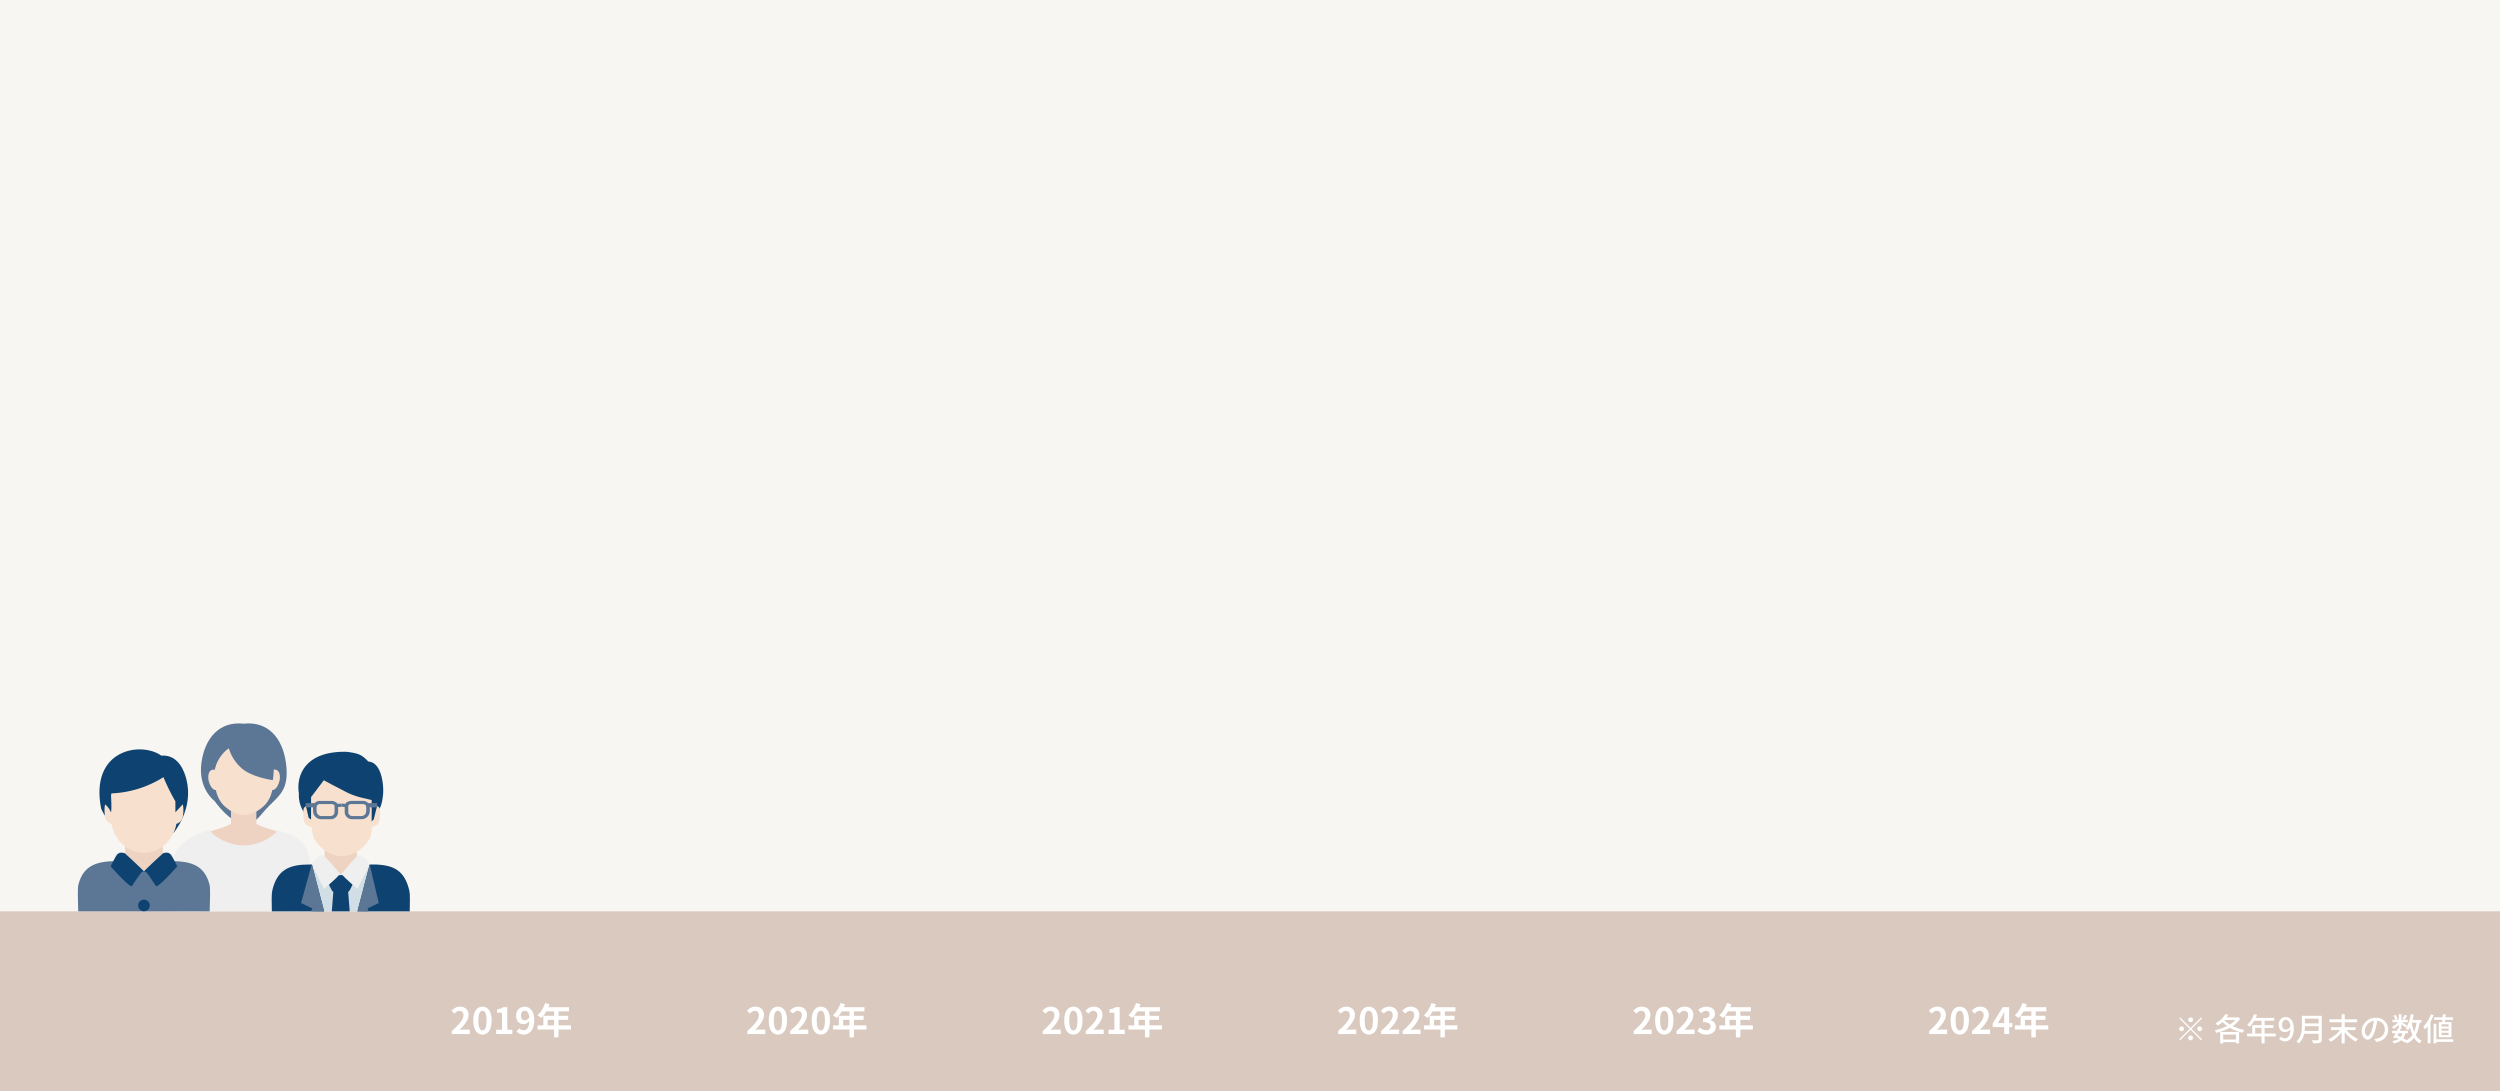<svg xmlns="http://www.w3.org/2000/svg" viewBox="0 0 1100 480"><path fill="#f7f6f2" d="M0 0h1100v480H0Z"/><path fill="#d9c9be" d="M0 401h1100v79H0Z"/><path fill="#5c7695" d="M118.361 354.624c4.745-4.756 8.97-7.5 7.477-18.814s-8.138-18.565-18.616-17.386c-10.48-1.179-17.125 6.075-18.618 17.386s5.834 16.661 5.834 16.661 6.761 9.768 12.784 9.768 6.392-2.859 11.139-7.615Z"/><path fill="#efd3c2" d="M119.569 365.048a38.565 38.565 0 0 1-6.768-2.493v-6.056h-11.163v6.056a38.558 38.558 0 0 1-6.769 2.493 10.06 10.06 0 0 0-4.928 2.851l17.278 6.531 17.278-6.531a10.06 10.06 0 0 0-4.928-2.851Z"/><path fill="#efefef" d="M82.857 401c-1.484-13.152-2.6-26.956-1.05-29.007a17.133 17.133 0 0 1 10.329-6.529 21.6 21.6 0 0 0 15.083 6.529 21.226 21.226 0 0 0 15.084-6.529 17.132 17.132 0 0 1 10.328 6.529c1.551 2.051.434 15.855-1.05 29.007Z"/><path fill="#f7e0ce" d="M120.283 338.662c-1.013-7.351-6.387-10.98-12.883-10.98s-11.871 3.63-12.884 10.98c-1.642-.309-2.873.744-2.873 3.4 0 2.084 1.389 5.58 3.368 5.58a13.234 13.234 0 0 0 3.048 6.342c2.911 3.038 6.469 4.639 9.34 4.639s6.428-1.6 9.34-4.639a13.244 13.244 0 0 0 3.048-6.342c1.979 0 3.368-3.5 3.368-5.58.001-2.657-1.229-3.709-2.872-3.4Z"/><path fill="#5c7695" d="M100.664 329.14a17.231 17.231 0 0 0-6.013 8.648c-1.606 5.583-1-14.426 11.416-14.428 18.1 0 13.958 19.889 13.958 19.889s-9.5-1.244-13.958-5.461a18.569 18.569 0 0 1-5.403-8.648Z"/><path fill="#d1dee5" d="M86.7 401v-16.47L89.366 401Z"/><path fill="#efefef" d="M74.66 401a199.791 199.791 0 0 1 1.124-21.827c1.346-8.059 10.516-12.517 16.351-13.709L87.3 388.759s-.077 6.082 0 12.241Z"/><path fill="#efefef" d="M124.208 401c.177-6.535.421-13.433.421-13.433l-2.326-22.1c7.459 1.963 12.493 4.46 13.838 12.518.516 3.087 1.117 13.418 1.128 23.018Z"/><path fill="#efd3c2" d="M63.337 371.323h-8.3v14.688h16.592v-14.688Z"/><path fill="#5c7695" d="M34.42 401c-.126-5.424-.358-10.033.065-11.7 2.028-8.017 7.378-10.445 16.779-10.386 1.185.008 2.343 0 4.512 0 3.271 0 7.566 4.553 7.566 4.553s4.294-4.554 7.565-4.553c2.169 0 3.326.009 4.511 0 9.4-.059 14.752 2.369 16.78 10.386.422 1.668.191 6.278.065 11.7Z"/><path fill="#0e4371" d="M63.341 395.848a2.561 2.561 0 1 1-2.561 2.561 2.561 2.561 0 0 1 2.561-2.561Z"/><path fill="#0e4371" d="M52.276 362.217s-4.539 1.2-7.785-6.453c-5.084-26.049 17.494-29.682 26.481-23.3 7.766-.546 10.239 7.4 11 10.263 3.491 13.2-5.6 23.746-5.6 23.746Z"/><path fill="#0e4371" d="M54.877 375.399c-2.139-.535-3-.128-3.924 1.448-.91 1.545-2.262 4.354-2.262 4.354s7.433 8.516 9.236 8.763c.663-.791 2.873-4.384 4.181-5.925a1.11 1.11 0 0 1 1.229-.463c0-.494-8.46-8.177-8.46-8.177Z"/><path fill="#f7e0ce" d="M49.494 353.241a2.5 2.5 0 0 0-3.159.756c-.633 1.032-.319 5.3.178 6.317a4.036 4.036 0 0 0 2.669 2.224Z"/><path fill="#f7e0ce" d="M63.337 336.255c-8.089 0-14.646 7.222-14.646 16.129l.042 7.677c.434 8.479 6.8 15.213 14.6 15.213 7.808 0 14.171-6.734 14.6-15.213l.042-7.677c.01-8.908-6.548-16.129-14.638-16.129Z"/><path fill="#0e4371" d="M71.797 375.399c2.139-.535 3-.128 3.924 1.448.91 1.545 2.263 4.354 2.263 4.354s-7.433 8.516-9.237 8.763c-.663-.791-2.873-4.384-4.181-5.925a1.111 1.111 0 0 0-1.229-.463c0-.494 8.46-8.177 8.46-8.177Z"/><path fill="#f7e0ce" d="M77.182 353.241a2.5 2.5 0 0 1 3.158.756c.633 1.032.319 5.3-.178 6.317a4.038 4.038 0 0 1-2.669 2.224Z"/><path fill="#0e4371" d="M71.917 341.951a46.411 46.411 0 0 1-23.124 7.155s.5 7.466 0 8.3a8.607 8.607 0 0 0-2.458-3.414s-2.847-24.167 23.3-20.252a7.982 7.982 0 0 1 7.9 5.294c1.5 3.627 2.8 14.958 2.8 14.958l-3.158 3.414v-4.794a93.461 93.461 0 0 1-5.26-10.661Z"/><path fill="#d1dee5" d="M120.372 401c-.123-5.137-.378-9.542.055-11.111 2.028-7.34 7.377-9.212 16.779-9.158 1.185.007 2.343 0 4.512 0 3.271 0 7.565 3.818 7.565 3.818V401Z"/><path fill="#efd3c2" d="M149.938 386.412v-12.554h7.09v12.554Zm-7.09 0v-12.554h7.09v12.554Z"/><path fill="#d1dee5" d="M150.4 401v-16.452s4.295-4.17 7.567-4.17c2.169 0 3.325.008 4.511 0 9.4-.054 14.75 2.168 16.779 9.508.433 1.568.178 5.975.055 11.111Z"/><path fill="#0e4371" d="M145.992 401c.351-4.455.617-7.756.688-8.639a1.009 1.009 0 0 1-.314-.14c-.592-.447-3.223-6.509-3.223-6.509l.728-.669h12.122l.73.669s-2.63 6.062-3.223 6.509a1 1 0 0 1-.314.14c.071.883.337 4.184.688 8.639Z"/><path fill="#0e4371" d="M135.81 359.863a13.613 13.613 0 0 1-4.294-10.782c-1.263-7.7 2.576-18.663 20.908-18.292 5.6.659 6.9 1.432 9.639 4.286 5.953.349 6.782 10.567 6.522 14.006-.568 7.493-2.892 8.15-2.892 8.15Z"/><path fill="#f7e0ce" d="M150.42 337.722c-7.918 0-14.339 7.222-14.339 16.129 0 0 .82 11.36 1.877 14.751 3.675 6.214 8.783 8.138 12.461 8.138s8.787-1.925 12.464-8.138c1.057-3.392 1.877-14.751 1.877-14.751 0-8.908-6.42-16.129-14.34-16.129Z"/><path fill="#f7e1ce" d="M136.866 354.708a2.414 2.414 0 0 0-3.092.756c-.619 1.032-.312 5.3.175 6.317.915 1.912 3.521 2.224 3.521 2.224Z"/><path fill="#f7e1ce" d="M163.839 354.708a2.413 2.413 0 0 1 3.092.756c.62 1.032.312 5.3-.173 6.317-.916 1.912-3.522 2.224-3.522 2.224Z"/><path fill="#0e4371" d="m134.575 354.439 1.236 5.425 1.055.731v-9.868l5.626-7.41s5.049 2.773 9.911 5.229 9.631 2.977 11.125 3.477c.064 1.6 0 9.37 0 9.37l.878-.8c.554-1.722 1.287-5.9 1.79-6.155-.065-1.553.65-20.294-15.29-19.961s-15.446 6.712-15.758 8.838-.573 11.124-.573 11.124Z"/><path fill="#efefef" d="M142.848 376.739c-1.566-.957-2.632.087-4.1 1.5a5.551 5.551 0 0 0-1.545 2.142s4.636 9.322 5.433 10.817c.663-.791 4.762-4.149 6.07-5.69a1.111 1.111 0 0 1 1.229-.463c.003-.496-7.087-8.306-7.087-8.306Z"/><path fill="#efefef" d="M157.027 376.739c1.567-.957 2.633.087 4.1 1.5a5.54 5.54 0 0 1 1.544 2.142s-4.634 9.322-5.432 10.817c-.664-.791-4.762-4.149-6.07-5.69a1.111 1.111 0 0 0-1.229-.463c-.003-.496 7.087-8.306 7.087-8.306Z"/><path fill="#0e4371" d="M119.61 401c-.1-4.23-.164-7.6.16-9.029 2.178-9.609 7.916-11.592 16.327-11.592h1.11l5.4 20.621Z"/><path fill="#5c7695" d="m136.867 401 .524-1.3-4.937-2.36 4.751-17.207 5.438 20.864Z"/><path fill="#0e4371" d="m157.271 401 5.4-20.62h1.121c9.4-.067 14.3 2.643 16.329 11.591.324 1.431.263 4.8.16 9.029Z"/><path fill="#5c7695" d="m157.273 401 5.4-20.621 3.978 16.965-4.936 2.36.523 1.3Z"/><path fill="#5c7695" d="M150.223 353.608a9.357 9.357 0 0 0-1.694.122 2 2 0 0 0-.458-.575 4.036 4.036 0 0 0-2.466-.758h-4.846a3.269 3.269 0 0 0-2.35.982h-3.914v1.851h3.248a11.71 11.71 0 0 0 .092 2.46l.012.064a3.671 3.671 0 0 0 3.473 2.708h4.283a3.281 3.281 0 0 0 3.176-2.858v-2.5a11.34 11.34 0 0 1 1.444-.1Zm-3.021 3.995a1.845 1.845 0 0 1-1.6 1.469h-4.257a2.162 2.162 0 0 1-1.952-1.595c-.17-1.242-.143-2.8.169-3.167a1.643 1.643 0 0 1 1.2-.526h4.865a2.373 2.373 0 0 1 1.351.368.656.656 0 0 1 .227.545Z"/><path fill="#5c7695" d="M150.224 354.992a11.341 11.341 0 0 1 1.445.1v2.5a3.281 3.281 0 0 0 3.176 2.858h4.283a3.67 3.67 0 0 0 3.473-2.708l.012-.064a11.744 11.744 0 0 0 .092-2.46h3.248v-1.851h-3.913a3.27 3.27 0 0 0-2.351-.982h-4.846a4.037 4.037 0 0 0-2.466.758 2.006 2.006 0 0 0-.459.575 9.348 9.348 0 0 0-1.694-.122Zm3.022-.3a.657.657 0 0 1 .227-.545 2.374 2.374 0 0 1 1.351-.368h4.865a1.644 1.644 0 0 1 1.2.526c.313.367.339 1.925.169 3.167a2.161 2.161 0 0 1-1.952 1.595h-4.257a1.845 1.845 0 0 1-1.6-1.469Z"/><path fill="#fff" d="m1058.58 458.322-.462.476a10.24 10.24 0 0 0-1.554-1.077 8.006 8.006 0 0 1-3.4 1.386 2.741 2.741 0 0 0-.56-1.078 6.839 6.839 0 0 0 2.828-.938c-.365-.183-.728-.365-1.106-.533l-.182.322-1.134-.35c.308-.517.671-1.19 1.05-1.89h-1.5v-1.077h2.031c.2-.378.364-.756.518-1.106l.336.069v-1.624a9.969 9.969 0 0 1-2.282 1.834 5.164 5.164 0 0 0-.686-.98 6.945 6.945 0 0 0 2.618-2h-2.422v-1.052h1.259a6.891 6.891 0 0 0-.8-1.764l.938-.392a6.294 6.294 0 0 1 .9 1.75l-.924.406h1.4v-2.468h1.2v2.468h2.744v1.05h-2.674c.63.35 1.988 1.191 2.338 1.443l-.7.91c-.336-.322-1.078-.91-1.708-1.386v1.915h-.7l.377.084c-.126.266-.265.546-.406.841h3.528v1.075h-1.147a5.729 5.729 0 0 1-.882 2.184 15 15 0 0 1 1.414.882 7.447 7.447 0 0 0 2.646-2.352 16.929 16.929 0 0 1-1.121-3.361 9.384 9.384 0 0 1-.867 1.428 7.415 7.415 0 0 0-1.036-.91 13.681 13.681 0 0 0 2.24-6.272l1.316.2c-.14.8-.293 1.582-.49 2.338h3.906v1.233h-.826a15.86 15.86 0 0 1-1.624 5.418 6.563 6.563 0 0 0 2.589 2.549 4.779 4.779 0 0 0-.91 1.12 7.535 7.535 0 0 1-2.478-2.45 9.111 9.111 0 0 1-3.108 2.506 6.5 6.5 0 0 0-.487-.827Zm-3.724-2.715c.49.2.995.406 1.47.644a4.354 4.354 0 0 0 .728-1.61h-1.679c-.184.321-.351.657-.519.965Zm7.393-1.652a15.631 15.631 0 0 0 1.008-3.948h-2.086a18.854 18.854 0 0 0 1.078 3.947Zm-85.369 5.181v-5.084h8.33v5.04h-1.386v-.546h-5.628v.59Zm1.316-1.736h5.628v-2.17h-5.628Zm32.243.77c2.183-1.876 2.393-4.62 2.393-6.818v-4.4h8.723v10.391c0 .84-.224 1.246-.784 1.455a9.236 9.236 0 0 1-3 .266 5.485 5.485 0 0 0-.561-1.373 33.52 33.52 0 0 0 2.548.029c.309 0 .42-.112.42-.407v-2.45h-6.356a7.735 7.735 0 0 1-2.394 4.256 4.969 4.969 0 0 0-.993-.951Zm3.6-4.564h6.146v-2.07h-6.02a18.065 18.065 0 0 1-.133 2.068Zm.126-3.317h6.02v-2.075h-6.02Zm-19.082 8.82v-3.097h-6.37v-1.26h2.254v-3.696h4.116v-1.932h-3.206a12.738 12.738 0 0 1-2.016 2.66 10.221 10.221 0 0 0-1.134-.84 11.336 11.336 0 0 0 3.052-4.747l1.316.35c-.168.434-.364.9-.546 1.316h8.106v1.26h-4.228v1.933h3.906v1.218h-3.906v2.479h4.914v1.26h-4.914v3.094Zm-2.814-4.354h2.814v-2.481h-2.814Zm78.512 4.34v-8.613h1.2v6.8h7.42v1.134h-7.42v.672Zm-40.474 0v-4.9a15.186 15.186 0 0 1-4.83 4.2 8.261 8.261 0 0 0-.966-1.134 13.824 13.824 0 0 0 5.1-4.018h-3.976v-1.277h4.677v-2.17h-5.362v-1.3h5.362v-2.242h1.372v2.24h5.46v1.3h-5.46v2.17h4.774v1.272h-4a13.793 13.793 0 0 0 5.068 3.947 6.538 6.538 0 0 0-.967 1.163 15.313 15.313 0 0 1-4.872-4.243v4.984Zm37.884-.014v-7.521a16.17 16.17 0 0 1-1.2 1.456 10.156 10.156 0 0 0-.714-1.316 15.568 15.568 0 0 0 3.318-5.39l1.218.364a22.515 22.515 0 0 1-1.386 2.954v9.45Zm-23.478-1.931a7.907 7.907 0 0 0 1.232-.2 3.982 3.982 0 0 0 3.361-3.934 3.666 3.666 0 0 0-3.332-3.864 31.821 31.821 0 0 1-.826 3.892c-.841 2.828-1.988 4.41-3.374 4.41s-2.632-1.554-2.632-3.864a6.025 6.025 0 0 1 6.2-5.755 5.139 5.139 0 0 1 5.447 5.236c0 2.9-1.862 4.914-5.251 5.39Zm-4.171-3.682c0 1.6.714 2.324 1.274 2.324.6 0 1.273-.9 1.918-3.038a19.2 19.2 0 0 0 .755-3.569 4.647 4.647 0 0 0-3.955 4.279Zm-37.744 3.626.868-.995a2.3 2.3 0 0 0 1.695.77c1.246 0 2.324-1.008 2.422-3.948a3.1 3.1 0 0 1-2.268 1.2c-1.723 0-2.884-1.078-2.884-3.235a3.15 3.15 0 0 1 3.065-3.388c1.975 0 3.57 1.6 3.57 5 0 4.06-1.849 5.684-3.836 5.684a3.538 3.538 0 0 1-2.64-1.091Zm1.33-6.2c0 1.317.588 2.073 1.666 2.073a2.473 2.473 0 0 0 1.96-1.26c-.154-2.03-.924-2.955-2.044-2.955-.89-.006-1.59.792-1.59 2.136Zm-41.3 5.782a1.05 1.05 0 1 1 1.05 1.05 1.058 1.058 0 0 1-1.058-1.056Zm-3.99.644 4.634-4.633-4.621-4.621.406-.406 4.621 4.62 4.62-4.62.406.406-4.62 4.621 4.62 4.62-.406.406-4.62-4.62-4.634 4.634Zm-65.062-.874v-3.44h-7.249v-1.846h2.544v-4.208h4.7v-1.936h-3.431q-.382.66-.8 1.256a12.663 12.663 0 0 1-1.4 1.688c-.128-.106-.293-.243-.5-.408s-.409-.323-.616-.472-.392-.272-.552-.368a8.96 8.96 0 0 0 1.376-1.48 12.939 12.939 0 0 0 1.152-1.856 13.783 13.783 0 0 0 .848-2.04l1.969.512q-.242.664-.532 1.312h9.092v1.856h-4.624v1.936h4.24v1.792h-4.24v2.416h5.488V453h-5.488v3.436Zm0-5.279v-2.423h-2.796v2.416Zm-130 5.279v-3.44h-7.248v-1.846h2.543v-4.208h4.7v-1.936h-3.431q-.382.66-.8 1.256a12.685 12.685 0 0 1-1.4 1.688c-.128-.106-.292-.243-.5-.408s-.408-.323-.616-.472-.392-.272-.552-.368a8.929 8.929 0 0 0 1.376-1.48 12.939 12.939 0 0 0 1.152-1.856 13.6 13.6 0 0 0 .848-2.04l1.969.512q-.242.664-.532 1.312h9.092v1.856h-4.624v1.936h4.241v1.792h-4.241v2.416h5.488V453h-5.488v3.436Zm0-5.279v-2.423h-2.796v2.416Zm-130 5.279v-3.44h-7.249v-1.846h2.544v-4.208h4.7v-1.936h-3.431q-.383.66-.8 1.256a12.664 12.664 0 0 1-1.4 1.688c-.128-.106-.293-.243-.5-.408s-.408-.323-.616-.472-.391-.272-.552-.368a8.972 8.972 0 0 0 1.376-1.48 12.959 12.959 0 0 0 1.152-1.856 13.785 13.785 0 0 0 .848-2.04l1.968.512q-.242.664-.532 1.312h9.092v1.856h-4.624v1.936h4.24v1.792h-4.24v2.416h5.488V453h-5.488v3.436Zm0-5.279v-2.423h-2.796v2.416Zm-130 5.279v-3.44h-7.248v-1.846h2.544v-4.208h4.7v-1.936h-3.431q-.382.66-.8 1.256a12.648 12.648 0 0 1-1.4 1.688c-.128-.106-.292-.243-.5-.408s-.408-.323-.615-.472-.393-.272-.553-.368a8.93 8.93 0 0 0 1.376-1.48 12.873 12.873 0 0 0 1.152-1.856 13.712 13.712 0 0 0 .849-2.04l1.967.512q-.242.664-.532 1.312h9.092v1.856h-4.623v1.936h4.24v1.792h-4.24v2.416h5.487V453h-5.487v3.436Zm0-5.279v-2.423h-2.796v2.416Zm-130 5.279v-3.44h-7.249v-1.846h2.544v-4.208h4.7v-1.936h-3.432q-.382.66-.8 1.256a12.663 12.663 0 0 1-1.4 1.688c-.128-.106-.293-.243-.5-.408s-.409-.323-.616-.472-.392-.272-.552-.368a8.96 8.96 0 0 0 1.376-1.48 12.939 12.939 0 0 0 1.152-1.856 13.811 13.811 0 0 0 .848-2.04l1.968.512q-.242.664-.532 1.312h9.092v1.856h-4.624v1.936h4.24v1.792h-4.24v2.416h5.488V453h-5.488v3.436Zm0-5.279v-2.423h-2.796v2.416Zm-130 5.279v-3.44h-7.248v-1.846h2.544v-4.208h4.7v-1.936h-3.43q-.382.66-.8 1.256a12.663 12.663 0 0 1-1.4 1.688c-.129-.106-.293-.243-.5-.408s-.408-.323-.616-.472-.391-.272-.552-.368a8.914 8.914 0 0 0 1.375-1.48 12.965 12.965 0 0 0 1.153-1.856 13.81 13.81 0 0 0 .848-2.04l1.968.512q-.242.664-.532 1.312h9.093v1.856h-4.624v1.936h4.24v1.792h-4.24v2.416h5.488V453h-5.488v3.436Zm0-5.279v-2.423h-2.796v2.416Zm829.288 5.2v-6.631h1.456c.042-.308.084-.658.113-1.008h-3.6v-1.116h3.7c.042-.475.07-.938.1-1.357l1.287.069c-.027.406-.069.854-.112 1.288h3.318v1.124h-3.43c-.057.35-.1.7-.14 1.008h2.87v6.622Zm1.2-.952h3.108v-.98h-3.108Zm0-1.89h3.108v-.952h-3.108Zm0-1.877h3.108v-.956h-3.108Zm-214.084 2.88a4.467 4.467 0 0 1-1.408-2.08 10.1 10.1 0 0 1-.5-3.433 9.764 9.764 0 0 1 .5-3.384 4.3 4.3 0 0 1 1.408-2.023 3.626 3.626 0 0 1 4.216.007 4.4 4.4 0 0 1 1.4 2.024 9.717 9.717 0 0 1 .5 3.376 10.124 10.124 0 0 1-.5 3.433 4.5 4.5 0 0 1-1.4 2.08 3.542 3.542 0 0 1-4.216 0Zm1.2-9.408a2.68 2.68 0 0 0-.648 1.311 10.949 10.949 0 0 0-.239 2.584 11.245 11.245 0 0 0 .239 2.616 2.877 2.877 0 0 0 .648 1.352 1.248 1.248 0 0 0 1.833 0 2.829 2.829 0 0 0 .624-1.352 11.96 11.96 0 0 0 .224-2.616 11.645 11.645 0 0 0-.224-2.584 2.636 2.636 0 0 0-.624-1.311 1.3 1.3 0 0 0-1.833 0Zm-112.232 9.887a4.784 4.784 0 0 1-1.3-.592 5.065 5.065 0 0 1-.984-.84l1.1-1.488a6.348 6.348 0 0 0 1.192.856 2.928 2.928 0 0 0 1.448.36 2.727 2.727 0 0 0 1.064-.192 1.545 1.545 0 0 0 .7-.561 1.562 1.562 0 0 0 .248-.9 1.8 1.8 0 0 0-.28-1.016 1.767 1.767 0 0 0-.984-.648 6.849 6.849 0 0 0-1.984-.224v-1.7a5.059 5.059 0 0 0 1.712-.226 1.73 1.73 0 0 0 .888-.64 1.684 1.684 0 0 0 .264-.936 1.412 1.412 0 0 0-.416-1.08 1.635 1.635 0 0 0-1.168-.392 2.474 2.474 0 0 0-1.16.28 5.125 5.125 0 0 0-1.064.76l-1.216-1.456a7.229 7.229 0 0 1 1.648-1.048 4.561 4.561 0 0 1 1.9-.391 5.122 5.122 0 0 1 2.008.368 2.987 2.987 0 0 1 1.352 1.072 2.962 2.962 0 0 1 .481 1.712 2.678 2.678 0 0 1-.513 1.648 3.212 3.212 0 0 1-1.455 1.057v.079a3.564 3.564 0 0 1 1.191.569 2.851 2.851 0 0 1 .849.984 2.922 2.922 0 0 1 .311 1.376 3.006 3.006 0 0 1-.568 1.84 3.617 3.617 0 0 1-1.52 1.176 5.247 5.247 0 0 1-2.088.408 5.915 5.915 0 0 1-1.66-.214Zm-18.968-.48a4.475 4.475 0 0 1-1.408-2.08 10.124 10.124 0 0 1-.5-3.433 9.787 9.787 0 0 1 .5-3.384 4.311 4.311 0 0 1 1.408-2.023 3.625 3.625 0 0 1 4.216.007 4.4 4.4 0 0 1 1.4 2.024 9.717 9.717 0 0 1 .5 3.376 10.124 10.124 0 0 1-.5 3.433 4.5 4.5 0 0 1-1.4 2.08 3.541 3.541 0 0 1-4.216 0Zm1.2-9.408a2.68 2.68 0 0 0-.648 1.311 10.889 10.889 0 0 0-.24 2.584 11.183 11.183 0 0 0 .24 2.616 2.877 2.877 0 0 0 .648 1.352 1.248 1.248 0 0 0 1.833 0 2.829 2.829 0 0 0 .624-1.352 11.96 11.96 0 0 0 .224-2.616 11.645 11.645 0 0 0-.224-2.584 2.636 2.636 0 0 0-.624-1.311 1.3 1.3 0 0 0-1.833 0Zm-131.2 9.408a4.467 4.467 0 0 1-1.407-2.08 10.1 10.1 0 0 1-.5-3.433 9.764 9.764 0 0 1 .5-3.384 4.3 4.3 0 0 1 1.407-2.023 3.626 3.626 0 0 1 4.217.007 4.4 4.4 0 0 1 1.4 2.024 9.717 9.717 0 0 1 .5 3.376 10.124 10.124 0 0 1-.5 3.433 4.5 4.5 0 0 1-1.4 2.08 3.542 3.542 0 0 1-4.217 0Zm1.2-9.408a2.664 2.664 0 0 0-.648 1.311 10.874 10.874 0 0 0-.24 2.584 11.168 11.168 0 0 0 .24 2.616 2.858 2.858 0 0 0 .648 1.352 1.247 1.247 0 0 0 1.832 0 2.829 2.829 0 0 0 .624-1.352 11.96 11.96 0 0 0 .224-2.616 11.645 11.645 0 0 0-.224-2.584 2.636 2.636 0 0 0-.624-1.311 1.3 1.3 0 0 0-1.832 0Zm-131.2 9.408a4.475 4.475 0 0 1-1.409-2.08 10.124 10.124 0 0 1-.5-3.433 9.787 9.787 0 0 1 .5-3.384 4.312 4.312 0 0 1 1.409-2.023 3.625 3.625 0 0 1 4.216.007 4.4 4.4 0 0 1 1.4 2.024 9.717 9.717 0 0 1 .5 3.376 10.124 10.124 0 0 1-.5 3.433 4.5 4.5 0 0 1-1.4 2.08 3.541 3.541 0 0 1-4.216 0Zm1.2-9.408a2.68 2.68 0 0 0-.648 1.311 10.889 10.889 0 0 0-.24 2.584 11.183 11.183 0 0 0 .24 2.616 2.877 2.877 0 0 0 .648 1.352 1.248 1.248 0 0 0 1.832 0 2.829 2.829 0 0 0 .624-1.352 11.96 11.96 0 0 0 .224-2.616 11.645 11.645 0 0 0-.224-2.584 2.636 2.636 0 0 0-.624-1.311 1.3 1.3 0 0 0-1.832 0Zm-112.32 9.408a4.474 4.474 0 0 1-1.408-2.08 10.106 10.106 0 0 1-.5-3.433 9.77 9.77 0 0 1 .5-3.384 4.31 4.31 0 0 1 1.408-2.023 3.626 3.626 0 0 1 4.217.007 4.4 4.4 0 0 1 1.4 2.024 9.694 9.694 0 0 1 .5 3.376 10.1 10.1 0 0 1-.5 3.433 4.5 4.5 0 0 1-1.4 2.08 3.542 3.542 0 0 1-4.217 0Zm1.2-9.408a2.672 2.672 0 0 0-.649 1.311 10.934 10.934 0 0 0-.24 2.584 11.23 11.23 0 0 0 .24 2.616 2.867 2.867 0 0 0 .649 1.352 1.247 1.247 0 0 0 1.831 0 2.827 2.827 0 0 0 .624-1.352 11.96 11.96 0 0 0 .224-2.616 11.645 11.645 0 0 0-.224-2.584 2.634 2.634 0 0 0-.624-1.311 1.3 1.3 0 0 0-1.831 0Zm-20.08 9.409a4.472 4.472 0 0 1-1.408-2.08 10.1 10.1 0 0 1-.5-3.433 9.764 9.764 0 0 1 .5-3.384 4.309 4.309 0 0 1 1.408-2.023 3.626 3.626 0 0 1 4.216.007 4.4 4.4 0 0 1 1.4 2.024 9.7 9.7 0 0 1 .5 3.376 10.106 10.106 0 0 1-.5 3.433 4.5 4.5 0 0 1-1.4 2.08 3.542 3.542 0 0 1-4.216 0Zm1.2-9.408a2.666 2.666 0 0 0-.648 1.311 10.889 10.889 0 0 0-.24 2.584 11.183 11.183 0 0 0 .24 2.616 2.861 2.861 0 0 0 .648 1.352 1.247 1.247 0 0 0 1.832 0 2.827 2.827 0 0 0 .625-1.352 11.968 11.968 0 0 0 .223-2.616 11.652 11.652 0 0 0-.223-2.584 2.634 2.634 0 0 0-.625-1.311 1.3 1.3 0 0 0-1.832 0Zm-112.768 9.7a4.844 4.844 0 0 1-1.337-.944l1.248-1.424a2.481 2.481 0 0 0 .833.608 2.424 2.424 0 0 0 1.04.24 2.15 2.15 0 0 0 .976-.232 2.11 2.11 0 0 0 .808-.752 4.257 4.257 0 0 0 .544-1.384 8.588 8.588 0 0 0 .19-1.6 3.262 3.262 0 0 1-.639.611 3.9 3.9 0 0 1-.9.5 2.521 2.521 0 0 1-.9.175 3.663 3.663 0 0 1-1.744-.408 2.9 2.9 0 0 1-1.208-1.232 4.4 4.4 0 0 1-.44-2.088 4.144 4.144 0 0 1 .512-2.1 3.6 3.6 0 0 1 1.36-1.368 3.708 3.708 0 0 1 1.856-.48 3.776 3.776 0 0 1 2.969 1.394 5.16 5.16 0 0 1 .944 1.824 9.012 9.012 0 0 1 .344 2.648 9.97 9.97 0 0 1-.368 2.888 5.675 5.675 0 0 1-1.02 1.992 4.157 4.157 0 0 1-1.463 1.159 4.007 4.007 0 0 1-1.7.376 4.264 4.264 0 0 1-1.909-.399Zm1.432-9.872a1.622 1.622 0 0 0-.584.72 2.975 2.975 0 0 0-.216 1.216 2.758 2.758 0 0 0 .208 1.144 1.478 1.478 0 0 0 .584.68 1.7 1.7 0 0 0 .888.224 2.056 2.056 0 0 0 1.024-.3 2.753 2.753 0 0 0 .928-.972 6.222 6.222 0 0 0-.232-1.268 2.7 2.7 0 0 0-.744-1.288 1.587 1.587 0 0 0-1.056-.392 1.435 1.435 0 0 0-.804.24Zm-19.864 9.58a4.467 4.467 0 0 1-1.407-2.08 10.1 10.1 0 0 1-.5-3.433 9.762 9.762 0 0 1 .5-3.384 4.3 4.3 0 0 1 1.407-2.023 3.625 3.625 0 0 1 4.216.007 4.4 4.4 0 0 1 1.4 2.024 9.717 9.717 0 0 1 .5 3.376 10.124 10.124 0 0 1-.5 3.433 4.5 4.5 0 0 1-1.4 2.08 3.541 3.541 0 0 1-4.216 0Zm1.2-9.408a2.68 2.68 0 0 0-.648 1.311 10.947 10.947 0 0 0-.24 2.584 11.243 11.243 0 0 0 .24 2.616 2.877 2.877 0 0 0 .648 1.352 1.248 1.248 0 0 0 1.833 0 2.829 2.829 0 0 0 .624-1.352 11.96 11.96 0 0 0 .224-2.616 11.645 11.645 0 0 0-.224-2.584 2.636 2.636 0 0 0-.624-1.311 1.3 1.3 0 0 0-1.833 0Zm670.456 9.879v-3.071h-5.056v-1.6l4.417-7.184h2.832v6.992h1.407v1.792h-1.407V455Zm-.432-8.784q-.239.481-.5.977l-1.84 2.944h2.768v-2.416q0-.512.032-1.224t.064-1.239h-.08q-.208.479-.448.959Zm-13.711 8.784v-1.363q1.616-1.439 2.759-2.672a12.776 12.776 0 0 0 1.752-2.3 4.031 4.031 0 0 0 .608-1.976 2.3 2.3 0 0 0-.208-1.008 1.514 1.514 0 0 0-.6-.664 1.87 1.87 0 0 0-.968-.232 2.062 2.062 0 0 0-1.176.36 5.352 5.352 0 0 0-.984.856l-1.312-1.264a6.4 6.4 0 0 1 1.7-1.352 4.412 4.412 0 0 1 2.072-.456 4.043 4.043 0 0 1 1.96.456 3.248 3.248 0 0 1 1.3 1.272 3.811 3.811 0 0 1 .464 1.92 5.009 5.009 0 0 1-.535 2.184 11.393 11.393 0 0 1-1.432 2.216 26.516 26.516 0 0 1-1.984 2.176q.464-.065 1-.1t.952-.04h2.561v1.984Zm-18.88 0v-1.363q1.616-1.439 2.76-2.672a12.811 12.811 0 0 0 1.751-2.3 4.023 4.023 0 0 0 .608-1.976 2.3 2.3 0 0 0-.208-1.008 1.517 1.517 0 0 0-.6-.664 1.869 1.869 0 0 0-.968-.232 2.062 2.062 0 0 0-1.176.36 5.394 5.394 0 0 0-.985.856l-1.315-1.256a6.4 6.4 0 0 1 1.7-1.352 4.413 4.413 0 0 1 2.072-.456 4.043 4.043 0 0 1 1.96.456 3.248 3.248 0 0 1 1.3 1.272 3.814 3.814 0 0 1 .464 1.92 5.007 5.007 0 0 1-.536 2.184 11.392 11.392 0 0 1-1.432 2.216 26.56 26.56 0 0 1-1.984 2.176q.464-.065 1-.1t.952-.04h2.561v1.984Zm-111.12 0v-1.363q1.616-1.439 2.76-2.672a12.854 12.854 0 0 0 1.752-2.3 4.029 4.029 0 0 0 .608-1.976 2.3 2.3 0 0 0-.208-1.008 1.51 1.51 0 0 0-.6-.664 1.866 1.866 0 0 0-.967-.232 2.065 2.065 0 0 0-1.177.36 5.356 5.356 0 0 0-.984.856l-1.312-1.264a6.4 6.4 0 0 1 1.7-1.352 4.416 4.416 0 0 1 2.073-.456 4.041 4.041 0 0 1 1.959.456 3.238 3.238 0 0 1 1.3 1.272 3.812 3.812 0 0 1 .465 1.92 5.008 5.008 0 0 1-.537 2.184 11.346 11.346 0 0 1-1.432 2.216 26.37 26.37 0 0 1-1.983 2.176q.464-.065 1-.1c.357-.026.674-.04.952-.04h2.56v1.984Zm-18.879 0v-1.363q1.615-1.439 2.76-2.672a12.808 12.808 0 0 0 1.752-2.3 4.029 4.029 0 0 0 .607-1.976 2.3 2.3 0 0 0-.208-1.008 1.515 1.515 0 0 0-.6-.664 1.873 1.873 0 0 0-.969-.232 2.059 2.059 0 0 0-1.175.36 5.33 5.33 0 0 0-.985.856l-1.316-1.256a6.422 6.422 0 0 1 1.7-1.352 4.413 4.413 0 0 1 2.072-.456 4.047 4.047 0 0 1 1.96.456 3.249 3.249 0 0 1 1.3 1.272 3.824 3.824 0 0 1 .463 1.92 5 5 0 0 1-.536 2.184 11.351 11.351 0 0 1-1.431 2.216 26.52 26.52 0 0 1-1.985 2.176q.464-.065 1-.1t.952-.04h2.56v1.984Zm-101.68 0v-1.363q1.616-1.439 2.76-2.672a12.773 12.773 0 0 0 1.752-2.3 4.021 4.021 0 0 0 .608-1.976 2.3 2.3 0 0 0-.208-1.008 1.515 1.515 0 0 0-.6-.664 1.871 1.871 0 0 0-.969-.232 2.061 2.061 0 0 0-1.175.36 5.354 5.354 0 0 0-.985.856l-1.311-1.264a6.4 6.4 0 0 1 1.7-1.352 4.412 4.412 0 0 1 2.074-.448 4.043 4.043 0 0 1 1.96.456 3.249 3.249 0 0 1 1.3 1.272 3.814 3.814 0 0 1 .463 1.92 5.009 5.009 0 0 1-.535 2.184 11.4 11.4 0 0 1-1.432 2.216 26.564 26.564 0 0 1-1.985 2.176q.464-.065 1-.1t.952-.04h2.561v1.984Zm-9.44 0v-1.363q1.616-1.439 2.76-2.672a12.8 12.8 0 0 0 1.751-2.3 4.031 4.031 0 0 0 .608-1.976 2.3 2.3 0 0 0-.208-1.008 1.517 1.517 0 0 0-.6-.664 1.87 1.87 0 0 0-.969-.232 2.061 2.061 0 0 0-1.175.36 5.324 5.324 0 0 0-.984.856l-1.312-1.264a6.4 6.4 0 0 1 1.7-1.352 4.413 4.413 0 0 1 2.072-.456 4.043 4.043 0 0 1 1.96.456 3.249 3.249 0 0 1 1.3 1.272 3.814 3.814 0 0 1 .464 1.92 5.006 5.006 0 0 1-.536 2.184 11.346 11.346 0 0 1-1.432 2.216 26.56 26.56 0 0 1-1.984 2.176q.464-.065 1-.1c.356-.026.674-.04.951-.04h2.561v1.984Zm-18.88 0v-1.363q1.616-1.439 2.76-2.672a12.856 12.856 0 0 0 1.752-2.3 4.029 4.029 0 0 0 .607-1.976 2.3 2.3 0 0 0-.208-1.008 1.513 1.513 0 0 0-.6-.664 1.87 1.87 0 0 0-.968-.232 2.063 2.063 0 0 0-1.176.36 5.349 5.349 0 0 0-.984.856l-1.317-1.256a6.4 6.4 0 0 1 1.7-1.352 4.416 4.416 0 0 1 2.073-.456 4.041 4.041 0 0 1 1.959.456 3.243 3.243 0 0 1 1.3 1.272 3.814 3.814 0 0 1 .464 1.92 5.011 5.011 0 0 1-.536 2.184 11.358 11.358 0 0 1-1.432 2.216 26.564 26.564 0 0 1-1.985 2.176q.464-.065 1-.1t.952-.04h2.56v1.984Zm-101.056 0v-1.92h2.56v-7.471h-2.16v-1.472a9.7 9.7 0 0 0 1.544-.391 5.661 5.661 0 0 0 1.208-.6h1.744v9.936h2.224v1.92Zm-10.065 0v-1.363q1.618-1.439 2.76-2.672a12.819 12.819 0 0 0 1.752-2.3 4.029 4.029 0 0 0 .607-1.976 2.3 2.3 0 0 0-.208-1.008 1.515 1.515 0 0 0-.6-.664 1.873 1.873 0 0 0-.969-.232 2.064 2.064 0 0 0-1.176.36 5.348 5.348 0 0 0-.984.856l-1.312-1.264a6.43 6.43 0 0 1 1.7-1.352 4.417 4.417 0 0 1 2.073-.456 4.039 4.039 0 0 1 1.959.456 3.245 3.245 0 0 1 1.305 1.272 3.824 3.824 0 0 1 .463 1.92 5.019 5.019 0 0 1-.535 2.184 11.4 11.4 0 0 1-1.433 2.216 26.374 26.374 0 0 1-1.984 2.176q.464-.065 1-.1t.952-.04h2.56v1.984Zm-18.879 0v-1.363q1.616-1.439 2.759-2.672a12.776 12.776 0 0 0 1.752-2.3 4.031 4.031 0 0 0 .608-1.976 2.3 2.3 0 0 0-.209-1.008 1.514 1.514 0 0 0-.6-.664 1.872 1.872 0 0 0-.968-.232 2.062 2.062 0 0 0-1.176.36 5.362 5.362 0 0 0-.985.856l-1.315-1.256a6.415 6.415 0 0 1 1.7-1.352 4.412 4.412 0 0 1 2.072-.456 4.043 4.043 0 0 1 1.96.456 3.248 3.248 0 0 1 1.3 1.272 3.822 3.822 0 0 1 .464 1.92 5.006 5.006 0 0 1-.536 2.184 11.392 11.392 0 0 1-1.432 2.216 26.516 26.516 0 0 1-1.984 2.176q.464-.065 1-.1t.952-.04h2.56v1.984Zm-111.12 0v-1.363q1.616-1.439 2.76-2.672a12.8 12.8 0 0 0 1.751-2.3 4.021 4.021 0 0 0 .608-1.976 2.3 2.3 0 0 0-.208-1.008 1.515 1.515 0 0 0-.6-.664 1.87 1.87 0 0 0-.968-.232 2.062 2.062 0 0 0-1.176.36 5.325 5.325 0 0 0-.984.856l-1.312-1.264a6.4 6.4 0 0 1 1.7-1.352 4.412 4.412 0 0 1 2.072-.456 4.043 4.043 0 0 1 1.96.456 3.25 3.25 0 0 1 1.3 1.272 3.814 3.814 0 0 1 .464 1.92 5.011 5.011 0 0 1-.536 2.184 11.369 11.369 0 0 1-1.432 2.216 26.725 26.725 0 0 1-1.984 2.176q.463-.065 1-.1t.951-.04h2.561v1.984Zm-18.88 0v-1.363q1.616-1.439 2.76-2.672a12.854 12.854 0 0 0 1.752-2.3 4.029 4.029 0 0 0 .608-1.976 2.3 2.3 0 0 0-.208-1.008 1.512 1.512 0 0 0-.6-.664 1.869 1.869 0 0 0-.968-.232 2.064 2.064 0 0 0-1.176.36 5.356 5.356 0 0 0-.984.856l-1.318-1.256a6.4 6.4 0 0 1 1.7-1.352 4.415 4.415 0 0 1 2.073-.456 4.042 4.042 0 0 1 1.959.456 3.244 3.244 0 0 1 1.3 1.272 3.814 3.814 0 0 1 .464 1.92 5.007 5.007 0 0 1-.536 2.184 11.346 11.346 0 0 1-1.432 2.216 26.461 26.461 0 0 1-1.984 2.176c.309-.043.643-.077 1-.1s.674-.04.952-.04h2.56v1.984Zm-110.5 0v-1.92h2.56v-7.471h-2.16v-1.472a9.7 9.7 0 0 0 1.544-.391 5.667 5.667 0 0 0 1.208-.6h1.744v9.936h2.224v1.92Zm-19.5 0v-1.363q1.616-1.439 2.76-2.672a12.809 12.809 0 0 0 1.751-2.3 4.031 4.031 0 0 0 .608-1.976 2.3 2.3 0 0 0-.208-1.008 1.523 1.523 0 0 0-.6-.664 1.871 1.871 0 0 0-.969-.232 2.061 2.061 0 0 0-1.175.36 5.354 5.354 0 0 0-.985.856l-1.316-1.256a6.422 6.422 0 0 1 1.7-1.352 4.413 4.413 0 0 1 2.072-.456 4.043 4.043 0 0 1 1.96.456 3.249 3.249 0 0 1 1.3 1.272 3.824 3.824 0 0 1 .463 1.92 5.009 5.009 0 0 1-.535 2.184 11.4 11.4 0 0 1-1.432 2.216 26.52 26.52 0 0 1-1.985 2.176q.465-.065 1-.1t.952-.04h2.56v1.984Zm775.66-1.7a22.514 22.514 0 0 0 5.446-1.848 13.892 13.892 0 0 1-2.044-1.778 14.525 14.525 0 0 1-2.086 1.61 7.967 7.967 0 0 0-.98-.966 11.778 11.778 0 0 0 4.425-4.186l1.232.434a13.9 13.9 0 0 1-.741 1.092h4.829l.224-.07.91.6a11.145 11.145 0 0 1-3.332 3.29 19.1 19.1 0 0 0 5.25 1.708 5.685 5.685 0 0 0-.84 1.2 18.574 18.574 0 0 1-5.656-2.156 22.644 22.644 0 0 1-5.992 2.226 4.713 4.713 0 0 0-.651-1.159Zm4.242-4.452a11.2 11.2 0 0 0 2.4 1.932 11.005 11.005 0 0 0 2.463-1.988h-4.816Zm-11.9 3.837a1.05 1.05 0 1 1 1.05 1.049 1.058 1.058 0 0 1-1.056-1.052Zm-7.979 0a1.05 1.05 0 1 1 1.049 1.049 1.057 1.057 0 0 1-1.056-1.052Zm3.99-3.991a1.05 1.05 0 1 1 1.05 1.05 1.057 1.057 0 0 1-1.057-1.053Zm94.234-.406a11.3 11.3 0 0 0 .994-1.806l1.12.463c-.447.63-.9 1.3-1.246 1.736Z"/></svg>